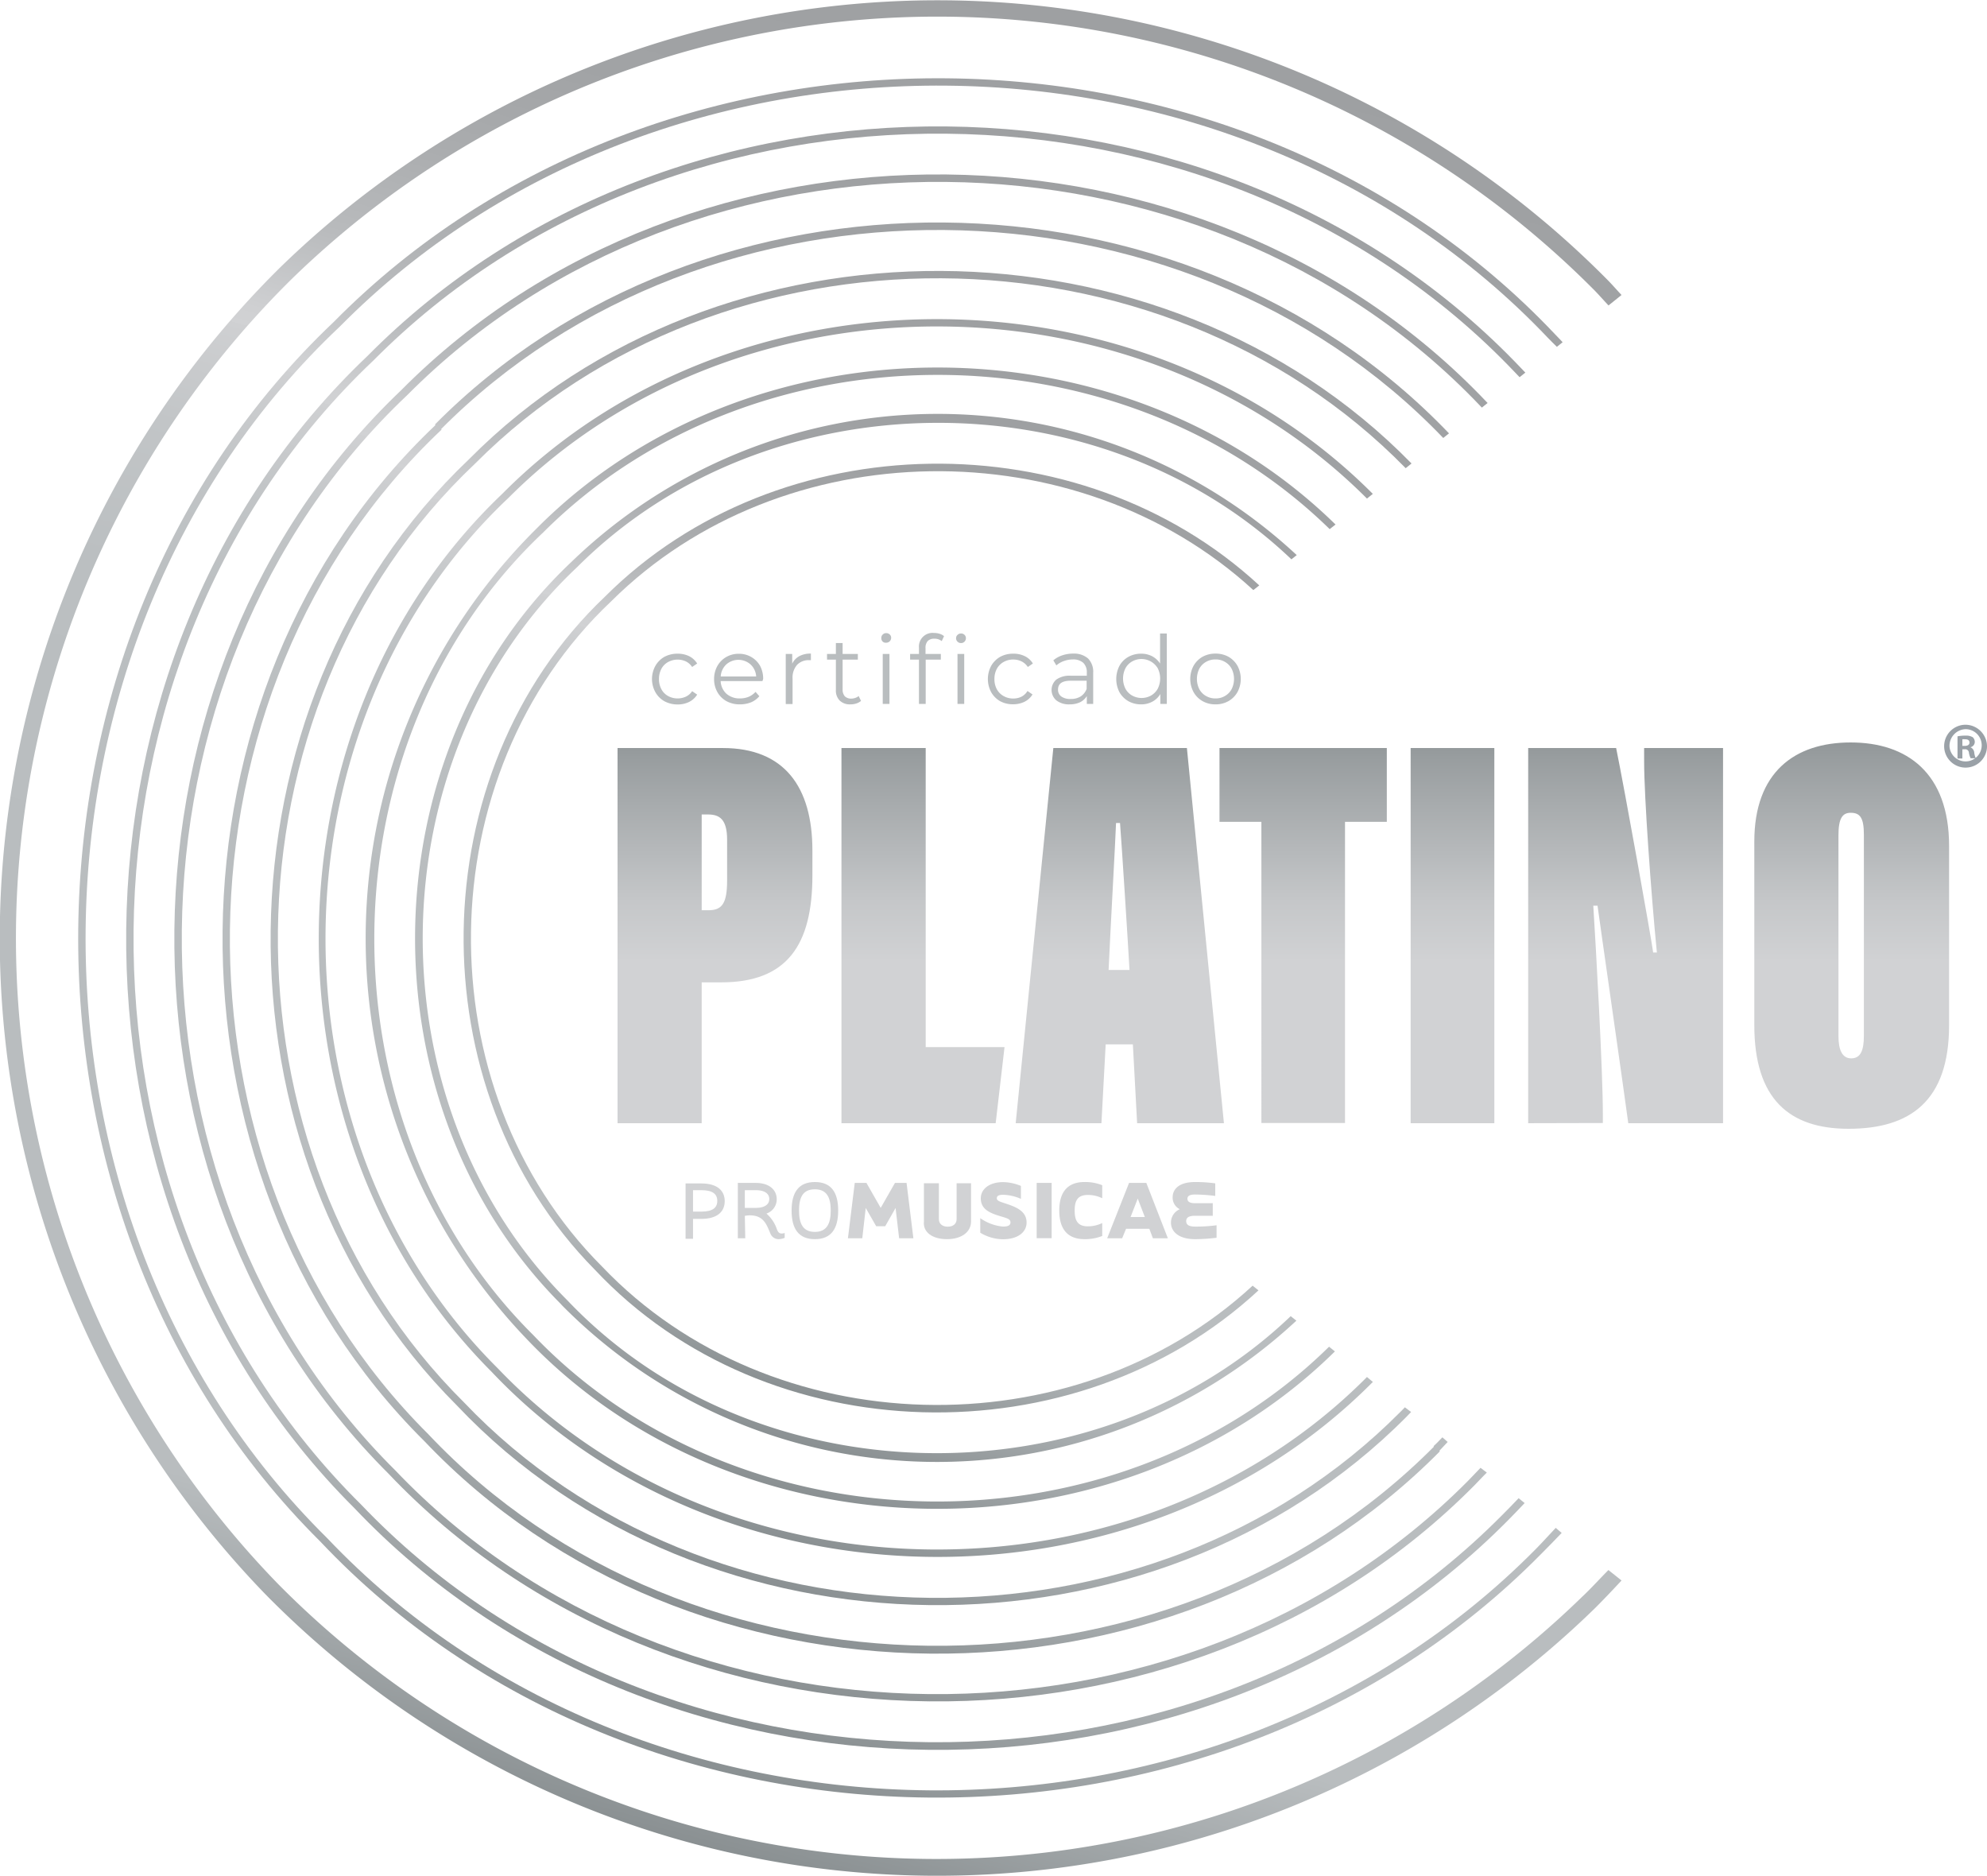 <svg xmlns="http://www.w3.org/2000/svg" xmlns:xlink="http://www.w3.org/1999/xlink" viewBox="0 0 224.33 211.77"><defs><linearGradient id="b20bf953-3aa6-4422-be35-d0087c19dc2a" x1="144.89" y1="73.74" x2="144.89" y2="130.94" gradientUnits="userSpaceOnUse"><stop offset="0.01" stop-color="#8a9092"/><stop offset="0.13" stop-color="#8c9294"/><stop offset="0.18" stop-color="#93989a"/><stop offset="0.2" stop-color="#979c9e"/><stop offset="0.29" stop-color="#a6aaac"/><stop offset="0.49" stop-color="#c5c7c9"/><stop offset="0.61" stop-color="#d1d2d4"/></linearGradient><linearGradient id="b7ac14d9-9b1f-4c8d-96e0-4d3c7a84ad5d" x1="121.74" y1="26.38" x2="79.86" y2="182.69" gradientUnits="userSpaceOnUse"><stop offset="0" stop-color="#9ea0a2"/><stop offset="0.1" stop-color="#a1a3a5"/><stop offset="0.16" stop-color="#aaacae"/><stop offset="0.22" stop-color="#b9bbbd"/><stop offset="0.27" stop-color="#cfd0d2"/><stop offset="0.28" stop-color="#d1d2d4"/><stop offset="0.28" stop-color="#cfd0d2"/><stop offset="0.34" stop-color="#c2c5c7"/><stop offset="0.42" stop-color="#bbbfc1"/><stop offset="0.6" stop-color="#b9bdbf"/><stop offset="0.86" stop-color="#b9bdbf"/><stop offset="0.88" stop-color="#b9bdbf"/><stop offset="0.93" stop-color="#a6abad"/><stop offset="1" stop-color="#8a9092"/></linearGradient><linearGradient id="a62db610-23a8-4e60-8381-7cb4294904a0" x1="122.97" y1="21.06" x2="78.27" y2="187.9" xlink:href="#b7ac14d9-9b1f-4c8d-96e0-4d3c7a84ad5d"/><linearGradient id="f05471d8-ff35-4623-9037-82bfd2e4e99d" x1="120.56" y1="31.71" x2="81.5" y2="177.49" xlink:href="#b7ac14d9-9b1f-4c8d-96e0-4d3c7a84ad5d"/><linearGradient id="a5548665-7168-4565-a99c-4d7fe819abad" x1="124.17" y1="15.74" x2="76.65" y2="193.11" xlink:href="#b7ac14d9-9b1f-4c8d-96e0-4d3c7a84ad5d"/><linearGradient id="a6663cae-6276-4ecf-b2f5-b83bf6386a22" x1="125.35" y1="10.44" x2="75.02" y2="198.29" xlink:href="#b7ac14d9-9b1f-4c8d-96e0-4d3c7a84ad5d"/><linearGradient id="b14ecd62-5e2e-462e-b4b5-b14787765fd8" x1="119.36" y1="37.03" x2="83.12" y2="172.28" xlink:href="#b7ac14d9-9b1f-4c8d-96e0-4d3c7a84ad5d"/><linearGradient id="f9298f9f-5bab-4322-8bd9-6230c6d594ea" x1="127.22" y1="1.94" x2="72.39" y2="206.59" xlink:href="#b7ac14d9-9b1f-4c8d-96e0-4d3c7a84ad5d"/><linearGradient id="eb309c57-7321-4024-962a-b53187e3a8b8" x1="118.14" y1="42.34" x2="84.71" y2="167.07" xlink:href="#b7ac14d9-9b1f-4c8d-96e0-4d3c7a84ad5d"/><linearGradient id="ee59a756-0965-4d4a-aded-82fcbe8d586d" x1="115.72" y1="52.98" x2="87.94" y2="156.64" xlink:href="#b7ac14d9-9b1f-4c8d-96e0-4d3c7a84ad5d"/><linearGradient id="b4c346f9-a37a-4f6a-8090-8b850b97db26" x1="116.94" y1="47.59" x2="86.31" y2="161.91" xlink:href="#b7ac14d9-9b1f-4c8d-96e0-4d3c7a84ad5d"/></defs><g id="b4108653-bf97-477a-84a1-61a5f708d142" data-name="Capa 2"><g id="e3805703-1578-47f3-9b0c-7514cab6d90a" data-name="Capa 1"><path d="M224.33,84.31a2.42,2.42,0,1,1-2.41-2.5A2.45,2.45,0,0,1,224.33,84.31Zm-4.23,0a1.82,1.82,0,1,0,1.82-2A1.88,1.88,0,0,0,220.1,84.31Zm1.45,1.31H221v-2.5a4.2,4.2,0,0,1,.9-.08,1.45,1.45,0,0,1,.82.18.72.72,0,0,1,.23.55.62.62,0,0,1-.49.58v0a.73.73,0,0,1,.43.61,2.27,2.27,0,0,0,.17.63h-.58a2.19,2.19,0,0,1-.19-.61.42.42,0,0,0-.49-.4h-.25Zm0-1.42h.26c.3,0,.54-.11.54-.37s-.16-.38-.5-.38a1.63,1.63,0,0,0-.3,0Z" fill="#9aa1a7"/><path d="M69.72,84.44H81.61c6.94,0,10.11,4.39,10.11,11.57v2.8c0,7.88-2.87,12.08-10.29,12.08H79.22v15.9h-9.5Zm9.5,18.31H80c1.55,0,2.09-.82,2.09-3.37V94.8c0-2.29-.83-2.86-2.15-2.86h-.72ZM95,84.44h9.51V118.2h8.9l-1,8.59H95Zm29.83,33.45-.48,8.9h-9.68l4.25-42.35H134l4.18,42.35h-9.8l-.48-8.9Zm2.69-8.4c-.18-3.24-.89-14.31-1.07-16.59H126c-.06,1.84-.66,12.46-.84,16.59Zm14.89-16.72h-4.73V84.44h18.89v8.33h-4.72v34h-9.44Zm26.3-8.33v42.35h-9.45V84.44Zm3.82,42.35V84.44h9.93c.95,4.64,3.94,21.3,4.18,23.08h.42c-.66-6.68-1.44-17.61-1.44-21.55V84.44h8.91v42.35h-10.7c-.48-3.63-3.29-23.15-3.47-24.55h-.48c.3,4.71,1.08,18.63,1.08,23.53v1ZM220.05,95.5v20.22c0,8.59-4.42,11.7-11.35,11.7-6.7,0-10.64-3.37-10.64-11.7V95c0-7.82,4.54-11.19,10.88-11.19S220.05,87.24,220.05,95.5Zm-12.49-1.2v22.63c0,1.59.42,2.54,1.44,2.54s1.43-.82,1.43-2.54V94.23c0-1.91-.42-2.48-1.49-2.48C208,91.75,207.56,92.39,207.56,94.3Z" fill="url(#b20bf953-3aa6-4422-be35-d0087c19dc2a)"/><path d="M78.24,137.59h.94c1.83,0,2.64-.84,2.64-2s-.81-2-2.64-2H77.4v6.25h.84Zm0-3.24h.94c1.27,0,1.8.43,1.8,1.21s-.53,1.21-1.8,1.21h-.94Z" fill="#d1d2d4"/><path d="M84.09,137.25a3.4,3.4,0,0,1,.55-.06c1.57,0,1.89,1,2.35,2.09a1,1,0,0,0,.87.6,1.87,1.87,0,0,0,.73-.15v-.55a.91.91,0,0,1-.32.06c-.26,0-.39-.08-.55-.45a4.07,4.07,0,0,0-1.19-1.8,1.69,1.69,0,0,0,1.16-1.62c0-1-.76-1.84-2.39-1.84h-2v6.25h.84Zm0-2.9H85.3c1.12,0,1.55.45,1.55,1s-.43,1-1.55,1H84.09Z" fill="#d1d2d4"/><path d="M92,139.88c1.86,0,2.63-1.2,2.63-3.23s-.77-3.22-2.63-3.22-2.63,1.2-2.63,3.22S90.13,139.88,92,139.88Zm0-5.63c1.39,0,1.79,1,1.79,2.4s-.4,2.41-1.79,2.41-1.79-1-1.79-2.41S90.59,134.25,92,134.25Z" fill="#d1d2d4"/><polygon points="97.74 136.36 98.92 138.42 99.94 138.42 101.11 136.36 101.51 139.78 103.12 139.78 102.35 133.53 101.04 133.53 99.43 136.35 97.82 133.53 96.5 133.53 95.73 139.78 97.35 139.78 97.74 136.36" fill="#d1d2d4"/><path d="M106.91,139.88c1.65,0,2.72-.81,2.72-2v-4.31H108v4.05c0,.52-.38.85-1,.85s-1-.33-1-.85v-4.05h-1.69v4.31C104.18,139.07,105.23,139.88,106.91,139.88Z" fill="#d1d2d4"/><path d="M115.9,138c0-1.36-1.33-1.8-2.51-2.19-.57-.19-.85-.28-.85-.55s.22-.39.72-.39a5.32,5.32,0,0,1,2,.46v-1.46a5.47,5.47,0,0,0-2-.43c-1.6,0-2.53.81-2.53,1.83,0,1.32,1.17,1.71,2.35,2.06.73.22,1,.31,1,.67s-.37.46-.84.46a5.34,5.34,0,0,1-2.57-.95v1.64a5,5,0,0,0,2.59.74C114.92,139.88,115.9,139.09,115.9,138Z" fill="#d1d2d4"/><rect x="117.04" y="133.53" width="1.69" height="6.24" fill="#d1d2d4"/><path d="M127.13,138.71h2.63l.4,1.07h1.69l-2.43-6.25h-1.95L125,139.78h1.69Zm1.32-3.41.8,2.08h-1.61Z" fill="#d1d2d4"/><path d="M134.92,138.46c-.62,0-1-.16-1-.62s.41-.6,1-.6h2v-1.42h-2c-.6,0-.86-.18-.86-.5s.26-.48.86-.48a19.26,19.26,0,0,1,2.28.16v-1.42a16.86,16.86,0,0,0-2.28-.15c-1.77,0-2.53.77-2.53,1.73a1.45,1.45,0,0,0,.81,1.34,1.63,1.63,0,0,0-1,1.51c0,1,.85,1.87,2.72,1.87a20.19,20.19,0,0,0,2.43-.16v-1.41A17.13,17.13,0,0,1,134.92,138.46Z" fill="#d1d2d4"/><path d="M122.44,139.88a5.3,5.3,0,0,0,2-.36v-1.46a3.67,3.67,0,0,1-1.63.37c-1.22,0-1.48-.76-1.48-1.78s.26-1.76,1.48-1.76a3.63,3.63,0,0,1,1.63.37v-1.47a5.14,5.14,0,0,0-2-.36c-2.06,0-2.85,1.31-2.85,3.22S120.38,139.88,122.44,139.88Z" fill="#d1d2d4"/><path d="M162.84,162.25c-.33.34-.65.69-1,1l.05.05c-30.32,30.5-84,29.91-113.55-1.42l0,0C17.92,131.59,18.57,78,49.86,48.49l-.06-.05c30.19-30.37,83.53-29.9,113.14,1l.65-.52c-30-31.37-84-31.77-114.49-1l.07.06c-31.6,29.91-32.1,84.14-1.23,114.73l0,0c29.92,31.51,84.07,32,114.62,1.12l-.06-.06c.32-.32.62-.67.94-1Z" fill="url(#b7ac14d9-9b1f-4c8d-96e0-4d3c7a84ad5d)"/><path d="M167.15,165.69c-.48.49-.94,1-1.44,1.5l0,0c-32.3,32.52-89.46,32-121.08-1.21v0C12,133.63,12.53,76.19,46,44.58l0,0c32.3-32.52,89.46-32,121.09,1.21h0l.21.22.65-.52-.06-.06,0,0C135.91,11.64,78,11.05,45.27,44.07l0,0C11.72,76,11.07,133.68,43.86,166.35l0,0c32,33.75,89.91,34.35,122.59,1.33l0,0c.48-.48.94-1,1.41-1.45Z" fill="url(#a62db610-23a8-4e60-8381-7cb4294904a0)"/><path d="M158.61,158.86c-.19.19-.37.39-.56.57l0,0C129.86,187.78,80,187.28,52.41,158.33h0c-28.5-28.27-28-78.4,1.23-106l0,0c28-28.13,77.35-27.82,105.06.52l.66-.53c-28.07-28.74-78.07-29.06-106.41-.48l0,0C23.63,79.7,23,130.1,51.62,158.69h0c27.92,29.51,78.57,30.07,107.17,1.24l0,0,.52-.54Z" fill="url(#f05471d8-ff35-4623-9037-82bfd2e4e99d)"/><path d="M171.45,169.12c-.63.66-1.26,1.32-1.9,1.95l0,0c-34.35,34.61-95.16,34.06-128.81-1.26h0C6,135.42,6.58,74.33,42.16,40.69h0c34.34-34.62,95.15-34.06,128.8,1.26h0c.2.21.39.42.6.63l.65-.52c-.16-.15-.3-.32-.45-.47v0c-34-35.88-95.57-36.5-130.3-1.38l0,0c-35.7,33.9-36.37,95.26-1.48,130l0,0c34,35.88,95.58,36.5,130.3,1.38l0,0c.63-.63,1.24-1.28,1.85-1.92Z" fill="url(#a5548665-7168-4565-a99c-4d7fe819abad)"/><path d="M175.64,172.47c-.77.81-1.51,1.65-2.3,2.44h0C137,211.65,72.51,211.1,36.93,173.62l0,0C.05,137.22.63,72.42,38.37,36.86h0C74.67.12,139.19.66,174.77,38.15l0,0c.34.33.66.69,1,1l.65-.52c-.28-.29-.55-.59-.84-.88l0,0C139.68-.27,74.36-.86,37.66,36.36l0,0C-.2,72.2-.85,137.27,36.15,174l0,0C72,212,137.34,212.63,174,175.41l0,0q1.17-1.17,2.31-2.37Z" fill="url(#a6663cae-6276-4ecf-b2f5-b83bf6386a22)"/><path d="M154.33,155.44a1.14,1.14,0,0,0-.11.11l0,0c-26.17,26.23-72.37,25.75-98-1.07h0c-26.41-26.23-25.89-72.71,1.18-98.27v0c25.82-25.9,71.16-25.75,96.93.07l.66-.53c-26.12-26.22-72.13-26.38-98.29,0l0,0C29.58,81.57,29,128.31,55.5,154.85l0,0c25.9,27.39,72.9,27.93,99.45,1.19l0,0L155,156Z" fill="url(#b14ecd62-5e2e-462e-b4b5-b14787765fd8)"/><path d="M183.07,178.41l-1.48-1.18c-1,1-1.93,2.05-3,3.05l0,0a104.54,104.54,0,0,1-147.11-1.39h0a104.53,104.53,0,0,1,1.5-147.44l0,0a104.51,104.51,0,0,1,147.1,1.39h0c.52.54,1,1.09,1.52,1.64l1.47-1.18c-.49-.52-.95-1.05-1.44-1.56h0A106.41,106.41,0,0,0,31.6,30.22l0,0A106.4,106.4,0,0,0,30,180h0a106.4,106.4,0,0,0,150.1,1.51l0,0C181.11,180.5,182.09,179.46,183.07,178.41Z" fill="url(#f9298f9f-5bab-4322-8bd9-6230c6d594ea)"/><path d="M150.71,152.55l-.66-.53c-24.18,23.8-66.43,23.23-89.88-1.35v0c-24.31-24.17-23.82-67,1.14-90.55l0,0c23.65-23.67,65-23.67,88.81-.39l.66-.52c-24.17-23.7-66.18-23.7-90.17.42l0,0a65.23,65.23,0,0,0-17.26,30h0a65.32,65.32,0,0,0,16,61.4l0,0C83.12,176.17,126.14,176.8,150.71,152.55Z" fill="url(#eb309c57-7321-4024-962a-b53187e3a8b8)"/><path d="M142.08,145.66l-.66-.53C121.18,163.82,87.08,163,68,143h0C47.84,122.86,48.29,87.4,69,67.88l0,0c19.3-19.2,52.62-19.53,72.5-1.27l.67-.53C121.93,47.37,87.9,47.74,68.28,67.37l0,0C47.44,87.15,47,122.94,67.16,143.33v0C86.55,164,121.47,164.78,142.08,145.66Z" fill="url(#ee59a756-0965-4d4a-aded-82fcbe8d586d)"/><path d="M63.49,147.39a59.56,59.56,0,0,0,82.87,1.69l-.64-.51c-22.2,21.21-60.39,20.59-81.64-1.76h0C41.89,124.67,42.3,85.51,65.18,64l0,0C86.62,42.57,124,42.34,145.8,63.14l.6-.48a59.52,59.52,0,0,0-81.95.83l0,0c-23,21.77-23.49,61.21-1.2,83.64v0Z" fill="url(#b4c346f9-a37a-4f6a-8090-8b850b97db26)"/><path d="M75,79.15a2.68,2.68,0,0,1-1-1,3.07,3.07,0,0,1,0-3,2.73,2.73,0,0,1,1-1,3.08,3.08,0,0,1,1.5-.36,2.89,2.89,0,0,1,1.3.28,2.27,2.27,0,0,1,.91.83l-.57.39a1.79,1.79,0,0,0-.71-.63,2.24,2.24,0,0,0-2,.07,1.88,1.88,0,0,0-.76.77,2.41,2.41,0,0,0-.27,1.15,2.35,2.35,0,0,0,.27,1.15,1.88,1.88,0,0,0,.76.77,2.24,2.24,0,0,0,2,.07,1.69,1.69,0,0,0,.71-.62l.57.39a2.24,2.24,0,0,1-.92.83,2.84,2.84,0,0,1-1.29.28A3.08,3.08,0,0,1,75,79.15Z" fill="#b9bdbf"/><path d="M86.08,76.88H81.36A2.07,2.07,0,0,0,82,78.3a2.24,2.24,0,0,0,1.54.54,2.58,2.58,0,0,0,1-.19,2.28,2.28,0,0,0,.76-.55l.43.49a2.5,2.5,0,0,1-.94.69,3.34,3.34,0,0,1-1.24.23A3.11,3.11,0,0,1,82,79.14a2.68,2.68,0,0,1-1-1,2.94,2.94,0,0,1-.38-1.48A3,3,0,0,1,81,75.16a2.69,2.69,0,0,1,1-1,2.79,2.79,0,0,1,1.41-.36,2.73,2.73,0,0,1,1.4.36,2.67,2.67,0,0,1,1,1,3.08,3.08,0,0,1,.35,1.48ZM82,75a2,2,0,0,0-.63,1.36h4A2,2,0,0,0,84.73,75,2.06,2.06,0,0,0,82,75Z" fill="#b9bdbf"/><path d="M90.24,74.07a2.62,2.62,0,0,1,1.31-.29v.74h-.18a1.8,1.8,0,0,0-1.39.54,2.18,2.18,0,0,0-.5,1.54v2.87h-.77V73.82h.73v1.1A1.88,1.88,0,0,1,90.24,74.07Z" fill="#b9bdbf"/><path d="M97.21,79.12a1.58,1.58,0,0,1-.53.29,2.07,2.07,0,0,1-.66.1,1.64,1.64,0,0,1-1.22-.43,1.61,1.61,0,0,1-.43-1.21V74.46h-1v-.64h1V72.59h.76v1.23h1.72v.64H95.13v3.37a1.13,1.13,0,0,0,.25.77,1,1,0,0,0,.73.26,1.33,1.33,0,0,0,.45-.08,1.07,1.07,0,0,0,.38-.21Z" fill="#b9bdbf"/><path d="M99.66,72.43A.53.53,0,0,1,99.5,72a.49.49,0,0,1,.16-.37.5.5,0,0,1,.39-.16.57.57,0,0,1,.4.15.5.5,0,0,1,.16.37.55.55,0,0,1-.56.56A.5.5,0,0,1,99.66,72.43Zm0,1.39h.76v5.64h-.76Z" fill="#b9bdbf"/><path d="M104.74,72.36a1.13,1.13,0,0,0-.25.8v.66h1.73v.64h-1.71v5h-.76v-5h-1v-.64h1v-.7a1.54,1.54,0,0,1,1.7-1.67,2.11,2.11,0,0,1,.62.09,1.38,1.38,0,0,1,.51.27l-.26.56a1.27,1.27,0,0,0-.83-.27A1,1,0,0,0,104.74,72.36Zm3.36.07a.53.53,0,0,1-.16-.39.49.49,0,0,1,.16-.37.54.54,0,0,1,.4-.16.54.54,0,0,1,.39.15.5.5,0,0,1,.16.37.54.54,0,0,1-.16.4.51.51,0,0,1-.39.16A.54.54,0,0,1,108.1,72.43Zm0,1.39h.76v5.64h-.76Z" fill="#b9bdbf"/><path d="M112.91,79.15a2.71,2.71,0,0,1-1-1,3.15,3.15,0,0,1,0-3,2.75,2.75,0,0,1,1-1,3,3,0,0,1,1.49-.36,2.86,2.86,0,0,1,1.3.28,2.15,2.15,0,0,1,.91.83l-.57.39a1.79,1.79,0,0,0-.71-.63,2.05,2.05,0,0,0-.93-.21,2.14,2.14,0,0,0-1.1.28,1.94,1.94,0,0,0-.76.77,2.41,2.41,0,0,0-.27,1.15,2.35,2.35,0,0,0,.27,1.15,1.94,1.94,0,0,0,.76.77,2.14,2.14,0,0,0,1.1.28,2.05,2.05,0,0,0,.93-.21A1.69,1.69,0,0,0,116,78l.57.39a2.21,2.21,0,0,1-.91.83,2.92,2.92,0,0,1-1.3.28A3,3,0,0,1,112.91,79.15Z" fill="#b9bdbf"/><path d="M122.84,74.33a2.14,2.14,0,0,1,.58,1.63v3.5h-.72v-.88a1.89,1.89,0,0,1-.76.69,2.7,2.7,0,0,1-1.18.24,2.31,2.31,0,0,1-1.5-.45,1.55,1.55,0,0,1,0-2.35,2.57,2.57,0,0,1,1.65-.43h1.79v-.35a1.47,1.47,0,0,0-.4-1.11,1.7,1.7,0,0,0-1.19-.38,3,3,0,0,0-1,.18,2.63,2.63,0,0,0-.85.49l-.34-.57a3,3,0,0,1,1-.56,3.78,3.78,0,0,1,1.26-.2A2.4,2.4,0,0,1,122.84,74.33ZM122,78.62a1.73,1.73,0,0,0,.68-.86v-.92H120.9c-1,0-1.45.34-1.45,1a.92.92,0,0,0,.37.78,1.7,1.7,0,0,0,1.05.28A2.08,2.08,0,0,0,122,78.62Z" fill="#b9bdbf"/><path d="M131.73,71.51v7.95H131V78.34a2.3,2.3,0,0,1-.91.87,2.61,2.61,0,0,1-1.26.3,2.9,2.9,0,0,1-1.44-.36,2.75,2.75,0,0,1-1-1,3.26,3.26,0,0,1,0-3,2.58,2.58,0,0,1,1-1,2.9,2.9,0,0,1,1.44-.36,2.65,2.65,0,0,1,1.23.28,2.41,2.41,0,0,1,.91.83V71.51Zm-1.77,7a2.06,2.06,0,0,0,.75-.77,2.58,2.58,0,0,0,0-2.3,2.14,2.14,0,0,0-2.9-.77,1.92,1.92,0,0,0-.75.77,2.58,2.58,0,0,0,0,2.3,1.92,1.92,0,0,0,.75.77,2.2,2.2,0,0,0,2.15,0Z" fill="#b9bdbf"/><path d="M135.76,79.14a2.66,2.66,0,0,1-1-1,3.14,3.14,0,0,1,0-3,2.73,2.73,0,0,1,1-1,3,3,0,0,1,1.47-.36,3,3,0,0,1,1.47.36,2.77,2.77,0,0,1,1,1,3.14,3.14,0,0,1,0,3,2.7,2.7,0,0,1-1,1,2.92,2.92,0,0,1-1.47.37A2.87,2.87,0,0,1,135.76,79.14Zm2.54-.58a1.92,1.92,0,0,0,.75-.77,2.58,2.58,0,0,0,0-2.3,1.92,1.92,0,0,0-.75-.77,2,2,0,0,0-1.07-.28,2.07,2.07,0,0,0-1.08.28,1.92,1.92,0,0,0-.75.77,2.58,2.58,0,0,0,0,2.3,1.92,1.92,0,0,0,.75.77,2.07,2.07,0,0,0,1.08.28A2,2,0,0,0,138.3,78.56Z" fill="#b9bdbf"/></g></g></svg>
